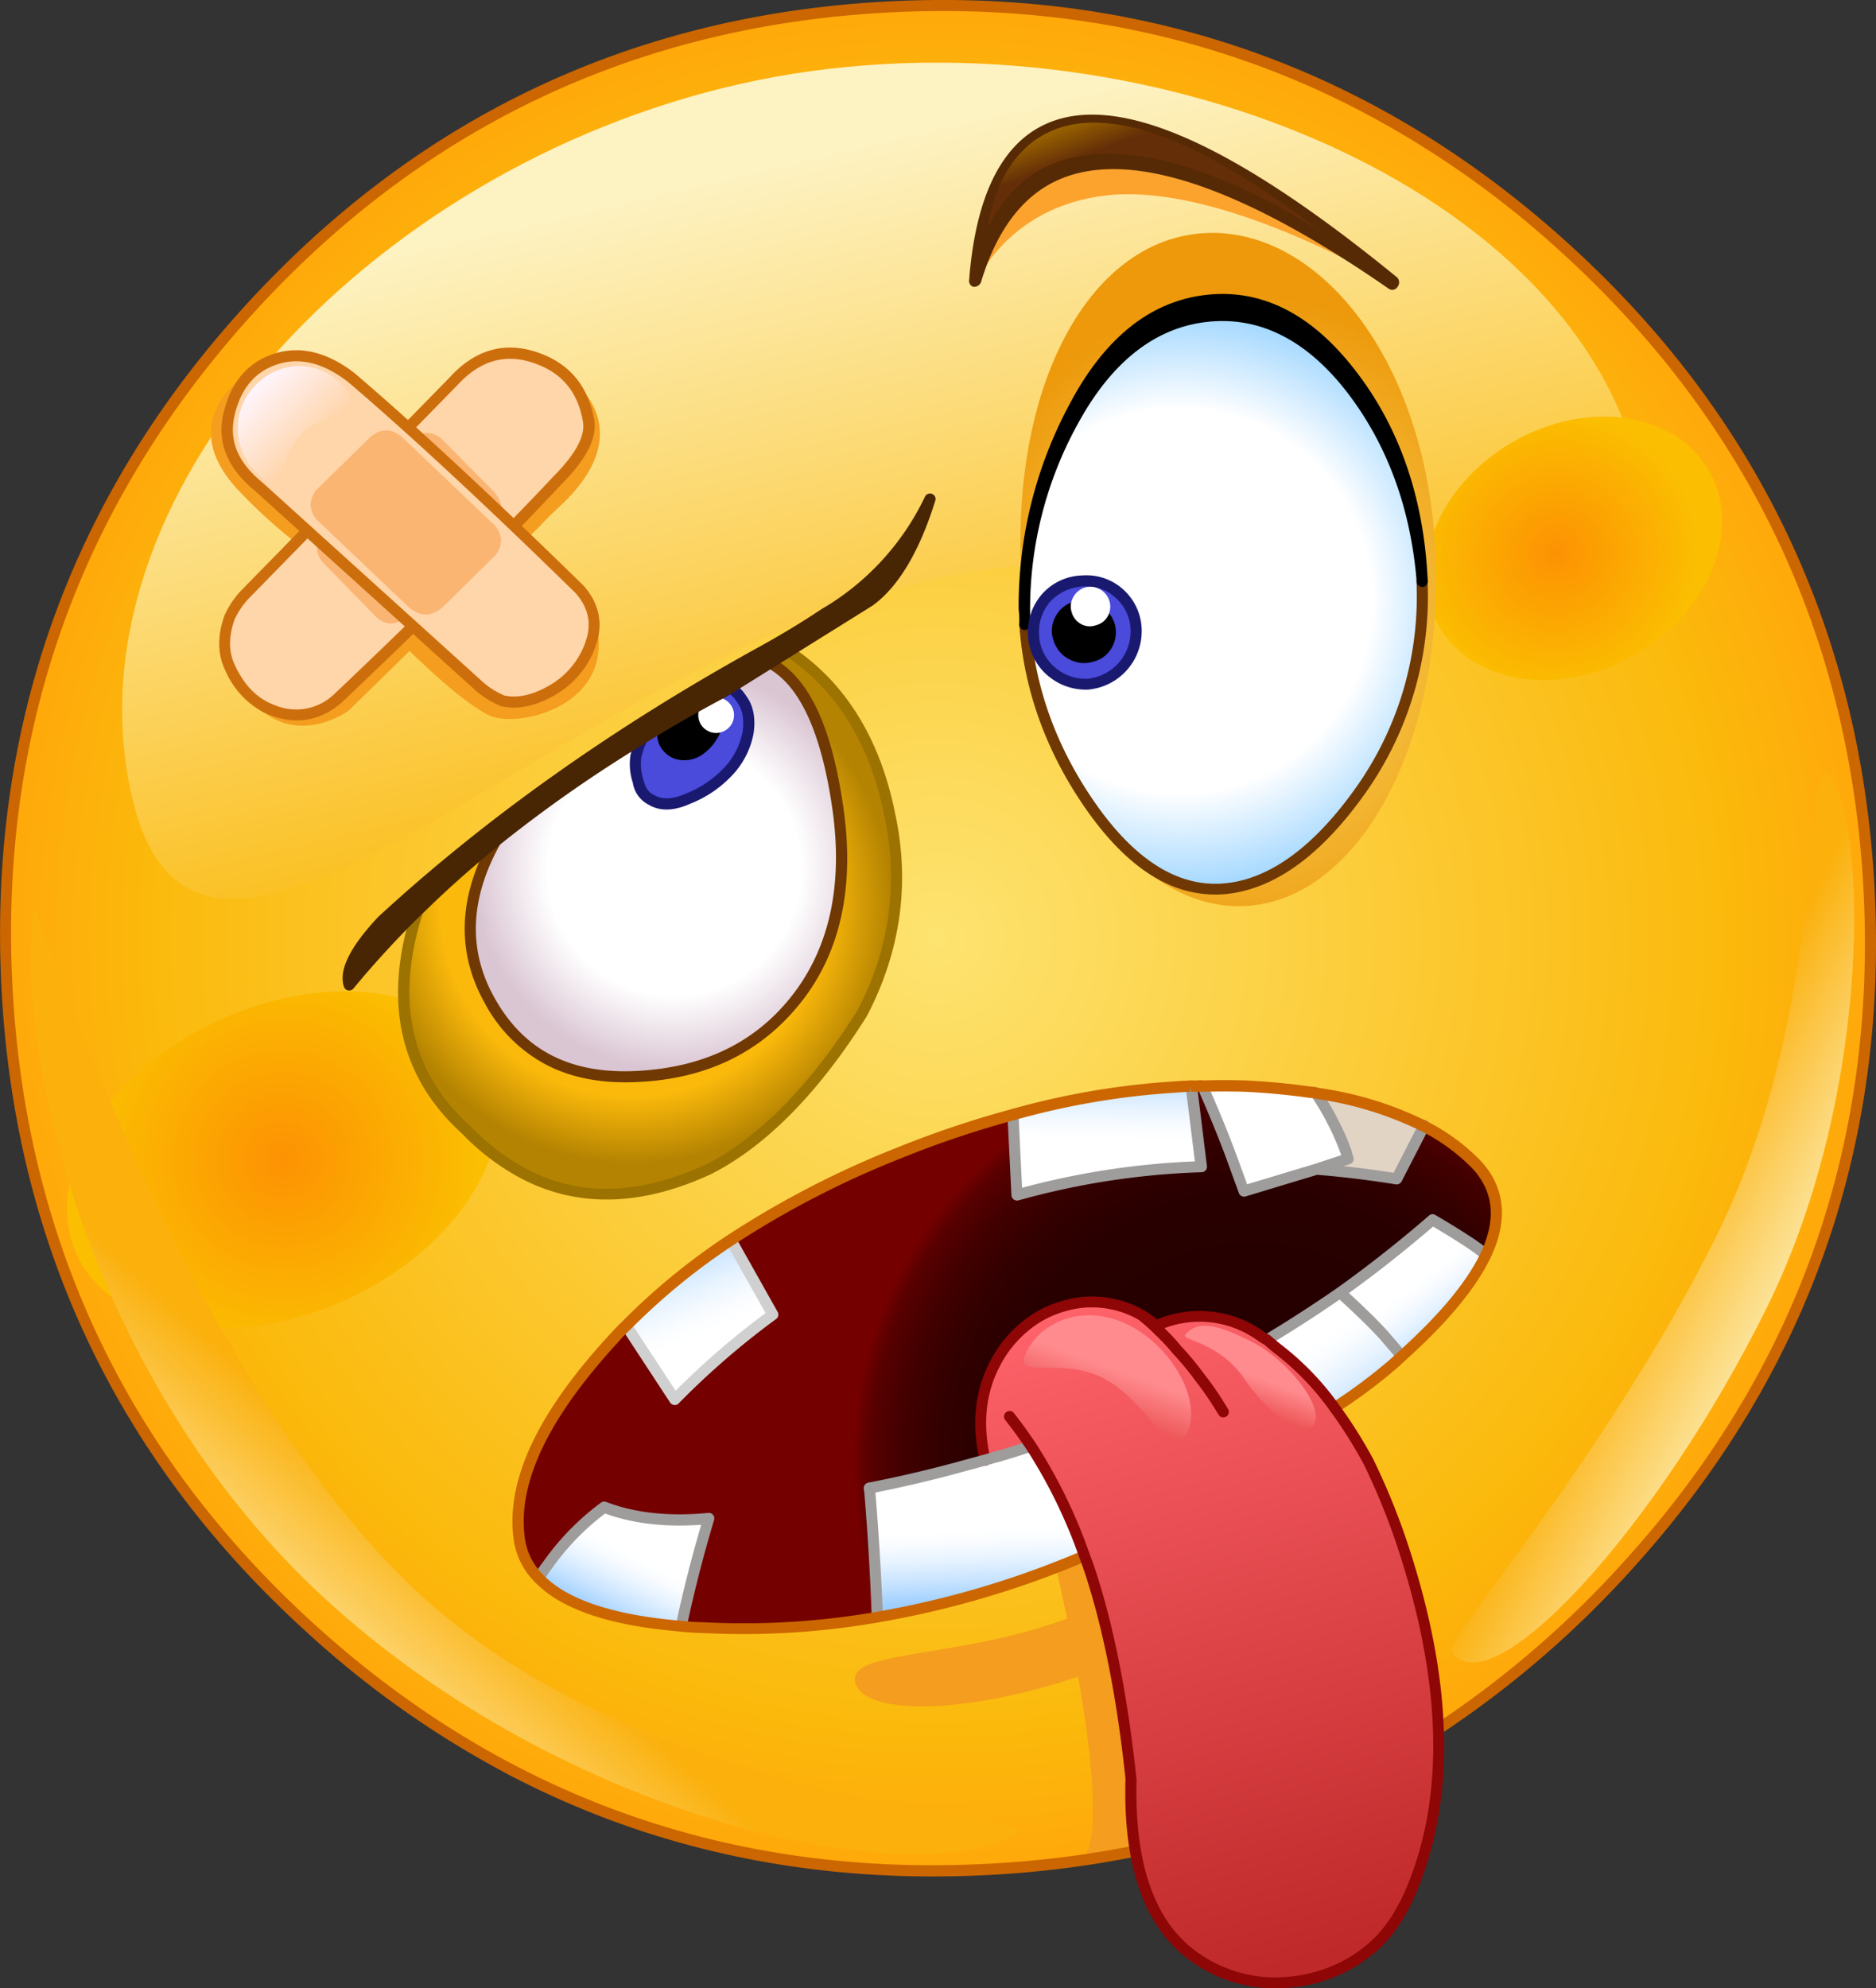 <svg xmlns="http://www.w3.org/2000/svg" xmlns:xlink="http://www.w3.org/1999/xlink" width="471.81" height="500" viewBox="0 0 471.81 500">
  <rect x="0" y="0" width="471.81" height="500" fill="#333333" stroke="none"/>
  <defs>
    <style>
      .cls-1 {
        fill: url(#radial-gradient);
      }

      .cls-2 {
        fill: url(#radial-gradient-2);
      }

      .cls-3 {
        fill: #f49d1e;
      }

      .cls-4 {
        fill: url(#linear-gradient);
      }

      .cls-5 {
        fill: url(#linear-gradient-2);
      }

      .cls-6 {
        fill: url(#radial-gradient-3);
      }

      .cls-7 {
        fill: url(#radial-gradient-4);
      }

      .cls-8 {
        fill: #fca32d;
      }

      .cls-9 {
        fill: url(#radial-gradient-5);
      }

      .cls-10 {
        fill: url(#radial-gradient-6);
      }

      .cls-11 {
        fill: #4a4adb;
      }

      .cls-12 {
        fill: url(#radial-gradient-7);
      }

      .cls-13 {
        fill: #c60;
      }

      .cls-14 {
        fill: #9c7201;
      }

      .cls-15 {
        fill: #191970;
      }

      .cls-16 {
        fill: #703802;
      }

      .cls-17 {
        fill: #482503;
      }

      .cls-18 {
        fill: #ffd5aa;
      }

      .cls-19 {
        fill: #fab572;
      }

      .cls-20 {
        fill: #cd6e0d;
      }

      .cls-21 {
        fill: url(#linear-gradient-3);
      }

      .cls-22 {
        fill: url(#linear-gradient-4);
      }

      .cls-23 {
        fill: url(#linear-gradient-5);
      }

      .cls-24 {
        fill: url(#radial-gradient-8);
      }

      .cls-25 {
        fill: #e2d4c5;
      }

      .cls-26 {
        fill: url(#linear-gradient-6);
      }

      .cls-27 {
        fill: url(#linear-gradient-7);
      }

      .cls-28 {
        fill: url(#linear-gradient-8);
      }

      .cls-29 {
        fill: #fff;
      }

      .cls-30 {
        fill: url(#linear-gradient-9);
      }

      .cls-31 {
        fill: #9f9c9c;
      }

      .cls-32 {
        fill: url(#linear-gradient-10);
      }

      .cls-33 {
        fill: #d0d0d0;
      }

      .cls-34 {
        fill: #562a05;
      }

      .cls-35 {
        fill: #8e0606;
      }

      .cls-36 {
        fill: url(#linear-gradient-11);
      }

      .cls-37 {
        fill: url(#linear-gradient-12);
      }

      .cls-38 {
        fill: url(#linear-gradient-13);
      }

      .cls-39 {
        fill: url(#linear-gradient-14);
      }

      .cls-40 {
        fill: url(#linear-gradient-15);
      }
    </style>
    <radialGradient id="radial-gradient" cx="-385.32" cy="377.47" r="235.1" gradientTransform="translate(751.18 76.58) rotate(27.23)" gradientUnits="userSpaceOnUse">
      <stop offset="0" stop-color="#fde370"/>
      <stop offset="0.85" stop-color="#fbb90b"/>
      <stop offset="1" stop-color="#ffa80b"/>
    </radialGradient>
    <radialGradient id="radial-gradient-2" cx="628.11" cy="401.08" r="48.67" gradientTransform="matrix(1, 0, 0, 1, -556.99, -109.37)" gradientUnits="userSpaceOnUse">
      <stop offset="0" stop-color="#fd9203"/>
      <stop offset="1" stop-color="#fbbe01"/>
    </radialGradient>
    <linearGradient id="linear-gradient" x1="796.84" y1="2879.36" x2="843.59" y2="2879.36" gradientTransform="translate(-102.07 3262.21) rotate(-153.74)" gradientUnits="userSpaceOnUse">
      <stop offset="0" stop-color="#fdf2c2"/>
      <stop offset="1" stop-color="#fbb00b"/>
    </linearGradient>
    <linearGradient id="linear-gradient-2" x1="-511.01" y1="222.87" x2="-397.64" y2="355.73" gradientTransform="translate(751.18 76.58) rotate(27.23)" gradientUnits="userSpaceOnUse">
      <stop offset="0" stop-color="#fdf2c2"/>
      <stop offset="1" stop-color="#fbb90b"/>
    </linearGradient>
    <radialGradient id="radial-gradient-3" cx="989.06" cy="480.85" r="31.43" gradientTransform="matrix(1.13, 0, 0, 1.1, -726.17, -392.15)" xlink:href="#radial-gradient-2"/>
    <radialGradient id="radial-gradient-4" cx="351.86" cy="148.97" r="104.69" gradientTransform="matrix(0.89, -0.04, 0.05, 1, -6.33, 24.12)" gradientUnits="userSpaceOnUse">
      <stop offset="0" stop-color="#fde370"/>
      <stop offset="0.81" stop-color="#ed990b"/>
    </radialGradient>
    <radialGradient id="radial-gradient-5" cx="-370.01" cy="274.23" r="76.6" gradientTransform="translate(751.18 76.58) rotate(27.23)" gradientUnits="userSpaceOnUse">
      <stop offset="0.63" stop-color="#fff"/>
      <stop offset="1" stop-color="#94d1ff"/>
    </radialGradient>
    <radialGradient id="radial-gradient-6" cx="-452.22" cy="392.33" r="50.65" gradientTransform="translate(751.18 76.58) rotate(27.23)" gradientUnits="userSpaceOnUse">
      <stop offset="0.63" stop-color="#fff"/>
      <stop offset="1" stop-color="#dac5d3"/>
    </radialGradient>
    <radialGradient id="radial-gradient-7" cx="-457.54" cy="405.06" r="65.24" gradientTransform="translate(751.18 76.58) rotate(27.23)" gradientUnits="userSpaceOnUse">
      <stop offset="0.74" stop-color="#fbb90b"/>
      <stop offset="1" stop-color="#b48301"/>
    </radialGradient>
    <linearGradient id="linear-gradient-3" x1="57.09" y1="132.99" x2="149.39" y2="132.99" gradientUnits="userSpaceOnUse">
      <stop offset="0" stop-color="#ffd5aa"/>
      <stop offset="1" stop-color="#ffd5aa"/>
    </linearGradient>
    <linearGradient id="linear-gradient-4" x1="-382.27" y1="567.54" x2="-382.27" y2="550.22" gradientTransform="translate(751.18 76.58) rotate(27.23)" gradientUnits="userSpaceOnUse">
      <stop offset="0" stop-color="#9dceff"/>
      <stop offset="0.02" stop-color="#a0d0ff"/>
      <stop offset="0.32" stop-color="#c9e4ff"/>
      <stop offset="0.6" stop-color="#e7f3ff"/>
      <stop offset="0.83" stop-color="#f9fcff"/>
      <stop offset="1" stop-color="#fff"/>
    </linearGradient>
    <linearGradient id="linear-gradient-5" x1="-302.12" y1="431.41" x2="-181.85" y2="562.95" gradientTransform="translate(751.18 76.58) rotate(27.23)" gradientUnits="userSpaceOnUse">
      <stop offset="0" stop-color="#ff636b"/>
      <stop offset="0.99" stop-color="#bf2929"/>
    </linearGradient>
    <radialGradient id="radial-gradient-8" cx="-254.52" cy="457.6" r="140.46" gradientTransform="translate(751.18 76.58) rotate(27.23)" gradientUnits="userSpaceOnUse">
      <stop offset="0.37" stop-color="#260000"/>
      <stop offset="0.48" stop-color="#290000"/>
      <stop offset="0.56" stop-color="#320000"/>
      <stop offset="0.63" stop-color="#420000"/>
      <stop offset="0.69" stop-color="#590000"/>
      <stop offset="0.72" stop-color="#750000"/>
    </radialGradient>
    <linearGradient id="linear-gradient-6" x1="-220.65" y1="406.83" x2="-238.66" y2="398.51" xlink:href="#linear-gradient-4"/>
    <linearGradient id="linear-gradient-7" x1="-300.43" y1="521.74" x2="-309.44" y2="505.81" xlink:href="#linear-gradient-4"/>
    <linearGradient id="linear-gradient-8" x1="-229.85" y1="434.14" x2="-252.71" y2="421.67" xlink:href="#linear-gradient-4"/>
    <linearGradient id="linear-gradient-9" x1="-333.21" y1="385.13" x2="-324.21" y2="403.13" xlink:href="#linear-gradient-4"/>
    <linearGradient id="linear-gradient-10" x1="-412.75" y1="475.22" x2="-391.97" y2="492.54" xlink:href="#linear-gradient-4"/>
    <linearGradient id="linear-gradient-11" x1="-296.09" y1="453.49" x2="-290.15" y2="499.8" gradientTransform="translate(751.18 76.58) rotate(27.23)" gradientUnits="userSpaceOnUse">
      <stop offset="0" stop-color="#ff8b8e"/>
      <stop offset="0.46" stop-color="#dd2929"/>
      <stop offset="0.51" stop-color="#dd2929"/>
    </linearGradient>
    <linearGradient id="linear-gradient-12" x1="-264.96" y1="439.05" x2="-260.72" y2="472.15" xlink:href="#linear-gradient-11"/>
    <linearGradient id="linear-gradient-13" x1="-753.66" y1="836.5" x2="-754.71" y2="748.1" gradientTransform="translate(1182.78 317.96) rotate(42.61)" gradientUnits="userSpaceOnUse">
      <stop offset="0" stop-color="#fdf2c2"/>
      <stop offset="0.67" stop-color="#fbb00b"/>
    </linearGradient>
    <linearGradient id="linear-gradient-14" x1="-630.43" y1="558.9" x2="-615.42" y2="558.9" gradientTransform="matrix(0.98, 0.94, -0.73, 0.76, 1087.66, 267.97)" gradientUnits="userSpaceOnUse">
      <stop offset="0" stop-color="#fff4fb"/>
      <stop offset="1" stop-color="#ffd5aa"/>
    </linearGradient>
    <linearGradient id="linear-gradient-15" x1="279.21" y1="27.84" x2="282.16" y2="35.72" gradientUnits="userSpaceOnUse">
      <stop offset="0" stop-color="#966000"/>
      <stop offset="1" stop-color="#642e08"/>
    </linearGradient>
  </defs>
  <title>YCUZD_221227_4867_hurtAsset 1</title>
  <g id="Layer_2" data-name="Layer 2">
    <g id="Layer_1-2" data-name="Layer 1">
      <g>
        <path class="cls-1" d="M470.11,224.69q-4.68-97-76.54-162.36t-169-60.64Q127.48,6.34,62.34,78.2-3,150.07,1.71,247.19q4.56,97.05,76.46,162.32t169,60.63a252.47,252.47,0,0,0,39-4.82,225.07,225.07,0,0,0,76.21-31,248.46,248.46,0,0,0,47-40.67Q474.76,321.78,470.11,224.69Z"/>
        <ellipse class="cls-2" cx="71.07" cy="291.7" rx="56.99" ry="38.6" transform="translate(-115.25 56.28) rotate(-24.67)"/>
        <path class="cls-3" d="M265.87,395.53s14.29,60.59,6.9,71.43c0,0,17.73,1,24.63-5.91l-16.26-73.4Z"/>
        <path class="cls-4" d="M432,310.15c27.29-55.32,22-120.65,27.59-115.58,9.68,8.76,12.18,78.65-15.11,134S374.93,430.08,365,415.24C363.15,412.4,404.74,365.47,432,310.15Z"/>
        <path class="cls-3" d="M307.81,395.42c2.33,7.74-16.53,20.25-42.12,27.94s-48.21,7.65-50.54-.1,20.74-6.23,46.33-13.92S305.49,387.67,307.81,395.42Z"/>
        <path class="cls-5" d="M33.1,200C50,274.66,139.8,167.2,234.45,145.79s194.79,47.77,177.92-26.85S280.76-.29,186.1,21.12,16.22,125.42,33.1,200Z"/>
        <ellipse class="cls-6" cx="395.83" cy="137.89" rx="39.18" ry="30.85" transform="translate(-15.91 216.39) rotate(-30)"/>
        <path class="cls-7" d="M361,138.68c2.31,47.85-19.13,87.78-47.9,89.17s-54-36.27-56.29-84.12S274.43,60,303.2,58.61,358.7,90.83,361,138.68Z"/>
        <path class="cls-8" d="M245,72.13s7.64-20.13,33.38-23c16.25-1.83,40.66,5,71.92,22.33C350.27,71.42,254.94-7.28,245,72.13Z"/>
        <path class="cls-3" d="M143.72,95.56s18.21,12.55-3.45,32.26c-4,3.6-5.67,6.25-10.35,9.61-9.09,6.52-10.29,9.41-12.8,12.06-7.4,7.81-29.56,29.31-29.56,29.31S72.05,190.13,61,173.14Z"/>
        <path class="cls-3" d="M62,94.08s-18.89,11.7-1.72,29.56A131,131,0,0,0,75,136.93c12.33,9.37,34.09,35.63,47.78,42.86,7.13,3.76,33.74-2.46,26.6-24.88L66.63,91.62Z"/>
        <path class="cls-9" d="M340.28,98.35q-15.87-20.91-36.46-18.87T270,105.59a97.2,97.2,0,0,0-12.31,49.7c0,.27,0,.52,0,.74a3.52,3.52,0,0,1-.05.49l0,.53.07.66q1.77,23.52,16.05,44.34,15.67,22.88,33.89,21.45t34.81-25.27a83.92,83.92,0,0,0,15.07-52.09q-2.25-27.78-17.35-47.79Z"/>
        <path class="cls-10" d="M183.5,172.83a9.06,9.06,0,0,1,3,3q2.38,3.18,1.62,8.44a19.45,19.45,0,0,1-5.26,10,27.15,27.15,0,0,1-9.73,6.51c-3.75,1.7-6.84,1.83-9.24.39a6.24,6.24,0,0,1-3.39-4.62,13.82,13.82,0,0,1-.58-6.47,21.85,21.85,0,0,1,1.49-4.27,333.75,333.75,0,0,0-36.82,25.78q-11.89,21.33-1.44,40Q134.51,272,160.29,270.7q25.77-1.14,40.14-19.65,14.52-18.44,10.24-47.89t-17-36.38c-.08-.11-.16-.16-.24-.13Z"/>
        <path class="cls-11" d="M186.49,175.81a9.06,9.06,0,0,0-3-3l-1.44,1c-.36.19-.73.38-1.11.56-.74.43-1.5.83-2.26,1.2a1.82,1.82,0,0,1,1.34.59c.32.36.53,1.42.62,3.19a10.13,10.13,0,0,1-1.29,5.3,10.89,10.89,0,0,1-3.73,4,6.63,6.63,0,0,1-5.53.75,5.2,5.2,0,0,1-2.31-1.7,4.73,4.73,0,0,1-1.11-2.63,5.69,5.69,0,0,1,.93-3.22c-2.1,1.31-4.18,2.6-6.21,3.9a21.85,21.85,0,0,0-1.49,4.27,13.82,13.82,0,0,0,.58,6.47,6.24,6.24,0,0,0,3.39,4.62c2.4,1.44,5.49,1.31,9.24-.39a27.15,27.15,0,0,0,9.73-6.51,19.45,19.45,0,0,0,5.26-10Q188.88,179,186.49,175.81Z"/>
        <path d="M180,176.19a1.82,1.82,0,0,0-1.34-.59q-5.62,3.14-10.95,6.29s-.06.06-.13,0a5.69,5.69,0,0,0-.93,3.22,4.73,4.73,0,0,0,1.11,2.63,5.2,5.2,0,0,0,2.31,1.7,6.63,6.63,0,0,0,5.53-.75,10.89,10.89,0,0,0,3.73-4,10.13,10.13,0,0,0,1.29-5.3C180.56,177.61,180.35,176.55,180,176.19Z"/>
        <path class="cls-12" d="M198.33,163.8l-4.86,2.85c.08,0,.16,0,.24.13q12.72,6.85,17,36.38t-10.24,47.89q-14.37,18.51-40.14,19.65-25.77,1.33-37.15-19.12-10.45-18.65,1.44-40A252.53,252.53,0,0,0,105,229q-11,34.14,12.16,55.09,25.74,26.31,61.14,9.87,20.4-10.47,38.4-39.05,12.58-24.07,7-50Q218.21,177.13,198.33,163.8Z"/>
        <path class="cls-13" d="M129.4,447.05a242,242,0,0,1-52.16-36.51C29.24,367,3.36,312,.31,247.26s17.38-122,61-170S159.71,3.4,224.51.3s122,17.43,170,61,73.88,98.57,77,163.32h0c3.1,64.81-17.45,122-61.07,170a251,251,0,0,1-47.31,40.9,227.45,227.45,0,0,1-76.69,31.21,255.17,255.17,0,0,1-39.2,4.85C204.48,473.61,165.05,465.39,129.4,447.05ZM341.13,27.35C305.87,9.2,266.9,1.06,224.64,3.08c-64,3.07-118.3,28.65-161.27,76.06S0,183.06,3.09,247.12s28.59,118.3,76,161.36,103.92,63.39,168,60.27A253.14,253.14,0,0,0,285.86,464a224.76,224.76,0,0,0,75.74-30.82,248,248,0,0,0,46.77-40.44c43.11-47.4,63.41-103.9,60.35-167.95h0c-3.09-64-28.69-118.29-76.09-161.4A239.51,239.51,0,0,0,341.13,27.35Z"/>
        <path class="cls-14" d="M131.34,296.5a59.16,59.16,0,0,1-15.13-11.42c-15.74-14.25-20-33.28-12.5-56.5a1.36,1.36,0,0,1,.35-.56,257.52,257.52,0,0,1,19.65-17.5,1.41,1.41,0,0,1,2,.22,1.39,1.39,0,0,1-.22,1.95c-6.85,5.52-13.3,11.26-19.19,17.06-7,21.94-3,39.88,11.88,53.32,16.91,17.28,36.39,20.42,59.61,9.64,13.26-6.81,26-19.79,37.81-38.54a71,71,0,0,0,6.82-48.93c-3.53-17.77-11.64-31.15-24.11-39.79l-4.1,2.4a1.39,1.39,0,0,1-1.41-2.4l4.86-2.85a1.39,1.39,0,0,1,1.48.05c13.51,9,22.26,23.19,26,42,3.77,17.49,1.38,34.62-7.13,50.88-12.13,19.27-25.23,32.58-39,39.65C161.43,303.36,145.47,303.77,131.34,296.5Z"/>
        <path class="cls-15" d="M163.63,202.64l-.47-.26a7.44,7.44,0,0,1-4-5.51,15.07,15.07,0,0,1-.6-6.94,23.31,23.31,0,0,1,1.6-4.69,1.4,1.4,0,0,1,1.85-.68,1.44,1.44,0,0,1,.68,1.85,20.7,20.7,0,0,0-1.39,4,12.23,12.23,0,0,0,.53,5.67c.45,2,1.3,3.24,2.67,3.84,2.08,1.24,4.78,1.1,8.08-.39a26.44,26.44,0,0,0,9.3-6.21,18.18,18.18,0,0,0,4.89-9.31c.44-3.08,0-5.58-1.36-7.38a8.1,8.1,0,0,0-2.61-2.63,1.39,1.39,0,1,1,1.47-2.36,10.64,10.64,0,0,1,3.44,3.43c1.73,2.31,2.37,5.5,1.81,9.37a20.84,20.84,0,0,1-5.63,10.79,28.78,28.78,0,0,1-10.23,6.86C169.74,203.86,166.37,204.05,163.63,202.64Z"/>
        <path d="M168.9,190.46a6.84,6.84,0,0,1-2.19-1.8,6.22,6.22,0,0,1-1.42-3.44,6.63,6.63,0,0,1,1.2-4h0a5.93,5.93,0,0,1,.4-.51,1.39,1.39,0,0,1,2.24,1.63,1.43,1.43,0,0,1-.39.52,3.83,3.83,0,0,0-.67,2.28,3.42,3.42,0,0,0,.83,1.81,3.8,3.8,0,0,0,1.67,1.24,5.19,5.19,0,0,0,4.28-.57,9.75,9.75,0,0,0,3.29-3.59,8.46,8.46,0,0,0,1.1-4.52,10.33,10.33,0,0,0-.28-2.43s-.12,0-.29,0a1.39,1.39,0,0,1,.07-2.78,3.06,3.06,0,0,1,2.4,1c.44.52.77,1.41.88,4.05a11.35,11.35,0,0,1-1.44,6,12.58,12.58,0,0,1-4.21,4.59,8,8,0,0,1-6.61.89A6,6,0,0,1,168.9,190.46Z"/>
        <path class="cls-16" d="M137.48,267.81a37.24,37.24,0,0,1-15.56-15.55c-7.19-12.82-6.7-26.72,1.45-41.33a1.42,1.42,0,0,1,1.89-.54,1.41,1.41,0,0,1,.54,1.9c-7.65,13.7-8.14,26.69-1.45,38.61,7.38,13.26,19.1,19.28,35.87,18.41s29.84-7.17,39.11-19.12,12.75-27.68,10-46.83-8.2-31-16.24-35.36l-.22-.11a1.4,1.4,0,0,1,.2-2.56,1.71,1.71,0,0,1,1.34.22h0c9,4.84,14.76,17.07,17.68,37.41,2.9,19.93-.65,36.4-10.53,48.95s-23.64,19.41-41.17,20.18C151.53,272.55,143.89,271.11,137.48,267.81Zm56.23-101h0Zm98.53,54.83q-10.26-5.28-19.53-18.77c-9.61-14-15.09-29.17-16.29-45l-.07-.6a1.39,1.39,0,0,1,2.77-.32l.07.65c1.17,15.43,6.49,30.12,15.82,43.72,10.1,14.75,21.08,21.76,32.64,20.85s23-9.29,33.77-24.68a83,83,0,0,0,14.82-51.23,1.4,1.4,0,1,1,2.79-.11A85.67,85.67,0,0,1,343.7,199c-11.29,16.11-23.34,24.81-35.83,25.87A28.72,28.72,0,0,1,292.24,221.61Z"/>
        <path class="cls-17" d="M252.69,370.09a1.45,1.45,0,0,1-.7-.83l-2.13-6.85a1.39,1.39,0,0,1,2.66-.83l2.13,6.86a1.39,1.39,0,0,1-2,1.65Z"/>
        <path class="cls-18" d="M148,105.73q-2.19-12.14-13.64-15.86T113.94,96L61.47,149.63a21.07,21.07,0,0,0-3.7,5.6q-2.58,7.2.18,12.84,3.82,8.13,11,10.72a15.25,15.25,0,0,0,15.82-3q35.36-33.52,55.51-55.13,8.77-8.85,7.7-15Zm-23.67,20.62q1.08,2.51-1.28,5.1l-21.4,22.2a5,5,0,0,1-3.58,1.76,5,5,0,0,1-3-1.76l-6.19-6.36-5.66-5.18a5.87,5.87,0,0,1-1.89-2.93q-1-2.46,1.45-5l21.32-22.24a4.32,4.32,0,0,1,3.45-1.72,4.86,4.86,0,0,1,3.13,1.71L123,124.41A7.47,7.47,0,0,1,124.34,126.35Z"/>
        <path class="cls-19" d="M123.06,131.45q2.35-2.59,1.28-5.1a7.47,7.47,0,0,0-1.37-1.94l-12.28-12.49a4.86,4.86,0,0,0-3.13-1.71,4.32,4.32,0,0,0-3.45,1.72L82.79,134.17q-2.45,2.55-1.45,5A7.62,7.62,0,0,0,82.75,141l6.14,6.25,6.19,6.36a5,5,0,0,0,3,1.76,5,5,0,0,0,3.58-1.76Z"/>
        <path class="cls-20" d="M66.21,179.1a21.56,21.56,0,0,1-9.52-10.44c-2-4.07-2.07-8.75-.23-13.9a22.59,22.59,0,0,1,4-6.06L113,95c6.33-7,13.69-9.15,21.85-6.49s13,8.34,14.58,16.94h0c.81,4.59-1.83,9.88-8.08,16.18-13.36,14.32-32.06,32.88-55.54,55.16-5.17,4.38-11,5.47-17.24,3.27A21.46,21.46,0,0,1,66.21,179.1Zm71.06-86.53a22.94,22.94,0,0,0-3.33-1.38c-7.12-2.32-13.33-.44-19,5.76L62.47,150.6A19.79,19.79,0,0,0,59,155.79c-1.56,4.38-1.53,8.23.16,11.66,2.42,5.15,5.77,8.42,10.25,10a13.8,13.8,0,0,0,14.45-2.71c23.39-22.18,42-40.71,55.4-55,5.51-5.56,8-10.18,7.34-13.76C145.5,99.64,142.42,95.22,137.27,92.57Z"/>
        <path class="cls-19" d="M96.15,156.23a7.79,7.79,0,0,1-2.08-1.62L81.76,142a8.82,8.82,0,0,1-1.64-2.16l0-.07a.3.3,0,0,0,0-.1c-.6-1.5-.77-3.84,1.75-6.47L103.1,111a5.68,5.68,0,0,1,4.54-2.14A6.18,6.18,0,0,1,111.7,111L124,123.44a8.82,8.82,0,0,1,1.63,2.32c.67,1.56.94,3.94-1.51,6.62l-21.43,22.23a6.3,6.3,0,0,1-4.59,2.19A5.26,5.26,0,0,1,96.15,156.23Zm-6.26-9.91,6.18,6.36A3.76,3.76,0,0,0,98.21,154a3.72,3.72,0,0,0,2.45-1.34l21.39-22.2c1.55-1.7,1.32-2.86,1-3.58a6.3,6.3,0,0,0-1.1-1.54L109.7,112.9a3.54,3.54,0,0,0-2.23-1.3,3.06,3.06,0,0,0-2.33,1.26L83.8,135.13c-1.59,1.66-1.46,2.76-1.19,3.47a6.37,6.37,0,0,0,1.11,1.45l6.17,6.26h0Z"/>
        <path class="cls-21" d="M120.58,172.64a21.26,21.26,0,0,0,5.68,3.54q5.86,1.37,12.83-2.76a21.48,21.48,0,0,0,9.46-11.58,12.93,12.93,0,0,0-2.71-13.53Q111,114.22,88.44,95q-9.69-7.55-18.8-4.84T57.75,103.5Q54.81,114,65,122.35l55.56,50.29ZM123,139.13,110.48,151.5q-3.44,3.27-7-.08L81.28,130.31q-3.51-3.36-.13-6.75l12.5-12.28q3.46-3.36,6.91,0l22.28,21.24Q126.37,135.82,123,139.13Z"/>
        <path class="cls-19" d="M110.48,151.5,123,139.13q3.34-3.31-.17-6.66l-22.28-21.24q-3.45-3.3-6.91,0l-12.5,12.28q-3.39,3.39.13,6.75l22.25,21.11Q107,154.78,110.48,151.5Z"/>
        <path class="cls-19" d="M104.54,153.87a8.75,8.75,0,0,1-2-1.44L80.32,131.32A6.2,6.2,0,0,1,78.1,127a6.1,6.1,0,0,1,2.07-4.37h0l12.49-12.28c2.87-2.78,6-2.8,8.85-.06l22.28,21.23a6.19,6.19,0,0,1,2.23,4.39,5.91,5.91,0,0,1-2,4.27l-12.53,12.37C109.24,154.6,106.85,155.06,104.54,153.87Zm-22.4-29.32a3.47,3.47,0,0,0-1.26,2.36,3.61,3.61,0,0,0,1.36,2.39l22.24,21.11c1.82,1.73,3.28,1.76,5,.08L122,138.14a3.31,3.31,0,0,0,1.22-2.26,3.67,3.67,0,0,0-1.37-2.41L99.6,112.24c-1.77-1.69-3.21-1.68-5,0Z"/>
        <path class="cls-20" d="M124.09,176.69a23.12,23.12,0,0,1-4.42-3l-55.59-50.3c-7.18-5.87-9.78-12.71-7.67-20.27,1.94-7.45,6.26-12.26,12.83-14.27h0c6.5-1.94,13.25-.24,20.05,5.08,15,12.8,34.35,30.75,57.52,53.39,3.94,4.54,4.94,9.55,3.05,15a22.88,22.88,0,0,1-10.05,12.32c-4.95,2.94-9.61,3.92-13.87,2.92C125.31,177.28,124.69,177,124.09,176.69Zm-54-85.17c-5.66,1.73-9.24,5.76-10.95,12.33s.4,12.2,6.8,17.43l55.61,50.32a19.8,19.8,0,0,0,5.28,3.29c3.32.76,7.29-.11,11.59-2.67a20.17,20.17,0,0,0,8.85-10.84c1.56-4.48.76-8.45-2.44-12.16-23-22.51-42.34-40.42-57.26-53.14C81.44,91.34,75.71,89.83,70.05,91.52Z"/>
        <path class="cls-22" d="M135.48,396.84q9.42,9.89,35.84,12.07,2.91-13.62,6.94-27.07Q163.11,383.3,152,379a63.47,63.47,0,0,0-14.07,14.35c-.86,1.14-1.66,2.3-2.41,3.49Z"/>
        <path class="cls-23" d="M335.6,354a69.47,69.47,0,0,0-14.42-14.93c-.92-.75-1.76-1.45-2.52-2.11a15.3,15.3,0,0,1-1.34-.8c-1-.69-1.94-1.33-2.92-1.91a26.89,26.89,0,0,0-23.78-.93,1,1,0,0,1-.29.16c.54.55,1.06,1.06,1.57,1.53a53,53,0,0,1,4.16,4.51,70.88,70.88,0,0,1,5.65,6.81,77.49,77.49,0,0,1,5.47,7.95c.16.26.31.51.44.74-.13-.23-.28-.48-.44-.74a77.49,77.49,0,0,0-5.47-7.95,70.88,70.88,0,0,0-5.65-6.81A53,53,0,0,0,291.9,335c-.51-.47-1-1-1.57-1.53-1.05-1-2.09-1.88-3.12-2.74A25.18,25.18,0,0,0,268,328.29a26.27,26.27,0,0,0-10.53,5.48,29.51,29.51,0,0,0-7.43,9.44q-5.43,10.57-2.36,24c1.18-.31,2.34-.64,3.49-1,2.71-.81,5.41-1.65,8.08-2.53q-2.61-3.92-5.47-7.54,2.85,3.63,5.47,7.54a129.65,129.65,0,0,1,13.42,27.47c.85,2.22,1.62,4.51,2.33,6.86q6.28,20.36,9.37,49.13a3.4,3.4,0,0,0,.08.45q-.9,32.27,15.51,44.18a33.09,33.09,0,0,0,6.38,3.8,36.08,36.08,0,0,0,17.84,2.9,37,37,0,0,0,17.07-5.81c.85-.57,1.68-1.18,2.48-1.81q7.83-5.87,12.36-18.63,12.75-33.83-3-82.34a170.85,170.85,0,0,0-9-22.31A115.59,115.59,0,0,0,335.6,354Z"/>
        <path class="cls-24" d="M370.91,292.4a49.92,49.92,0,0,0-12.82-9.27l-6.86,13.33q-10.16-1.62-20.13-2.44l-18.26,5.51L310,291.81q-2.94-8.08-7.64-18.73a4.51,4.51,0,0,0-1.22,0c-.49,0-1,0-1.56,0l2.51,20.31a193.27,193.27,0,0,0-46.33,7.11l-1-20.25a245,245,0,0,0-28.2,9.44,233.35,233.35,0,0,0-42.82,22.08l10.57,18.81a199.68,199.68,0,0,0-24.66,21.34l-12.21-18.62q-1.62,1.53-3.06,3.15-14.86,16.11-20.55,29.74-4.41,10.57-3.42,19.83a17.36,17.36,0,0,0,5,10.81c.75-1.19,1.55-2.35,2.41-3.49A63.47,63.47,0,0,1,152,379q11.16,4.31,26.3,2.84-4,13.46-6.94,27.07a50.32,50.32,0,0,0,5.48.35,195.2,195.2,0,0,0,43.82-2.64q-.62-16.77-2-32.37,12.45-2.43,24.23-5.73,2.44-.64,4.8-1.33-3.07-13.41,2.36-24a29.51,29.51,0,0,1,7.43-9.44A26.27,26.27,0,0,1,268,328.29a25.18,25.18,0,0,1,19.19,2.47,27.71,27.71,0,0,1,3.41,2.58,26.89,26.89,0,0,1,23.78.93c1,.58,2,1.22,2.92,1.91a15.3,15.3,0,0,0,1.34.8q9.39-5.67,18.5-12,12-8.61,23.19-18.29,5.44,3.21,8.21,5a54.74,54.74,0,0,1,5.19,3.7q5.58-12-.91-20.82a18.12,18.12,0,0,0-1.93-2.23Zm-80.58,41.1a1,1,0,0,0,.29-.16,27.71,27.71,0,0,0-3.41-2.58C288.24,331.62,289.28,332.53,290.33,333.5Z"/>
        <path class="cls-25" d="M351.23,296.46l6.86-13.33q-11.08-5.81-26.81-8.24a1.26,1.26,0,0,1-.36-.09,69.34,69.34,0,0,1,6.76,12.63l.87,2.3c.13.55.29,1.11.47,1.68L331.1,294Q341.08,294.83,351.23,296.46Z"/>
        <path class="cls-26" d="M368.56,311.75q-2.76-1.83-8.21-5Q349.21,316.4,337.16,325q7.2,6.58,10.88,10.64,2,2.26,4.56,5.33,15.82-14.18,21.15-25.52A54.74,54.74,0,0,0,368.56,311.75Z"/>
        <path class="cls-27" d="M265.78,392.94q2.82-1.11,5.75-2.39a129.33,129.33,0,0,0-13.42-27.46q-4,1.31-8.09,2.52c-1.14.34-2.31.67-3.49,1-1.57.46-3.17.91-4.79,1.33q-11.78,3.3-24.24,5.74,1.33,15.58,2,32.36a233.3,233.3,0,0,0,46.32-13.08Z"/>
        <path class="cls-28" d="M350.61,342.82c.67-.61,1.33-1.23,2-1.85q-2.55-3.06-4.56-5.33-3.68-4-10.88-10.64-9.11,6.31-18.5,12c.76.66,1.6,1.36,2.52,2.11A69.47,69.47,0,0,1,335.6,354a130.42,130.42,0,0,0,15-11.2Z"/>
        <path class="cls-29" d="M330.92,274.8a7.75,7.75,0,0,0-1.56-.18q-7.55-1.11-16.17-1.54-5.47-.13-10.8,0,4.71,10.65,7.64,18.73l2.81,7.72L331.1,294l7.92-2.61c-.18-.57-.34-1.13-.47-1.68l-.87-2.3a69.34,69.34,0,0,0-6.76-12.63Z"/>
        <path class="cls-30" d="M297.4,273.19l-3,.21a193.23,193.23,0,0,0-39.62,6.86l1,20.25a193.27,193.27,0,0,1,46.33-7.11l-2.51-20.31h-.4c-.58.05-1.18.09-1.81.11Z"/>
        <path class="cls-31" d="M134.84,398.08l-.1-.06a1.39,1.39,0,0,1-.44-1.92q1.15-1.83,2.48-3.59a65.33,65.33,0,0,1,14.35-14.63,1.41,1.41,0,0,1,1.33-.18c7.2,2.78,15.83,3.7,25.67,2.76a1.38,1.38,0,0,1,1.46,1.78c-2.67,8.89-5,18-6.91,27a1.38,1.38,0,0,1-1.64,1.07,1.4,1.4,0,0,1-1.08-1.65c1.79-8.41,3.94-16.88,6.39-25.22-9.11.65-17.23-.3-24.17-2.83A62.16,62.16,0,0,0,139,394.16c-.86,1.14-1.64,2.27-2.37,3.42A1.39,1.39,0,0,1,134.84,398.08ZM220,407.86a1.42,1.42,0,0,1-.76-1.19c-.41-11.09-1.07-22-1.95-32.3a1.39,1.39,0,1,1,2.77-.23c.89,10.38,1.55,21.29,2,32.43a1.39,1.39,0,0,1-1.33,1.44A1.43,1.43,0,0,1,220,407.86Zm30.56-40.42a1.34,1.34,0,0,1-.7-.84,1.39,1.39,0,0,1,.94-1.73c2.71-.8,5.39-1.63,8-2.51a1.39,1.39,0,1,1,.87,2.64q-4,1.33-8.12,2.54A1.36,1.36,0,0,1,250.55,367.44ZM318,338.21a1.33,1.33,0,0,1-.56-.52,1.4,1.4,0,0,1,.48-1.91c6.2-3.74,12.39-7.74,18.4-11.9l0,0c7.93-5.67,15.7-11.8,23.06-18.19a1.34,1.34,0,0,1,1.62-.15c3.64,2.15,6.42,3.86,8.26,5.08a54.79,54.79,0,0,1,5.3,3.78,1.38,1.38,0,0,1,.21,1.95,1.37,1.37,0,0,1-2,.21,54.11,54.11,0,0,0-5.05-3.6c-1.69-1.12-4.14-2.63-7.31-4.51-6.78,5.84-13.88,11.46-21.15,16.72,4.21,3.88,7.47,7.09,9.71,9.56q2,2.31,4.6,5.38a1.39,1.39,0,0,1-2.14,1.78c-1.69-2-3.2-3.79-4.53-5.3-2.25-2.48-5.61-5.77-10-9.78-5.78,4-11.72,7.81-17.66,11.39A1.36,1.36,0,0,1,318,338.21Zm-62.88-36.46-.17-.11a1.38,1.38,0,0,1-.58-1.06l-1-20.26a1.39,1.39,0,0,1,2.78-.13l.9,18.51a196.66,196.66,0,0,1,43.46-6.64l-2.32-18.8a1.39,1.39,0,1,1,2.76-.34V273a1.4,1.4,0,0,1,2.67-.48c3.13,7.08,5.71,13.42,7.67,18.82l2.36,6.48,17-5.13,6.63-2.18c0-.15-.08-.3-.11-.46l-.82-2.12a68,68,0,0,0-6.62-12.35,1.39,1.39,0,0,1,2.31-1.56A71.5,71.5,0,0,1,339,286.9l.88,2.34c.18.68.32,1.21.5,1.75a1.39,1.39,0,0,1-.89,1.75l-1.6.52c4.17.45,8.38,1,12.59,1.67l6.4-12.44a1.4,1.4,0,1,1,2.48,1.28l-6.86,13.33a1.42,1.42,0,0,1-1.46.74c-6.63-1.07-13.28-1.88-19.76-2.41l-18,5.44a1.39,1.39,0,0,1-1.71-.86l-2.81-7.72c-1.94-5.35-4.49-11.62-7.6-18.65a.58.58,0,0,1-.05-.14l2.43,19.73a1.39,1.39,0,0,1-1.33,1.56,192.68,192.68,0,0,0-46,7.06A1.44,1.44,0,0,1,255.15,301.75Z"/>
        <path class="cls-32" d="M194.35,330.59l-10.57-18.81a162.37,162.37,0,0,0-26.3,21.53l12.21,18.62a199.68,199.68,0,0,1,24.66-21.34Z"/>
        <path class="cls-33" d="M169.06,353.17a1.41,1.41,0,0,1-.53-.47l-12.21-18.63a1.39,1.39,0,1,1,2.32-1.52l11.28,17.18a201.57,201.57,0,0,1,22.62-19.53l-10-17.74A1.39,1.39,0,0,1,185,311.1l10.57,18.81a1.38,1.38,0,0,1-.39,1.8,199.44,199.44,0,0,0-24.49,21.2,1.37,1.37,0,0,1-1.12.41A1.39,1.39,0,0,1,169.06,353.17Z"/>
        <path class="cls-34" d="M244.49,72a1.51,1.51,0,0,1-.76-1.5C245.24,50.85,251,38,260.89,32.28c17.59-10.17,47.17,2.09,90.45,37.46a1.75,1.75,0,0,1,.17,2.34,1.56,1.56,0,0,1-2.17.58c-37.89-26.3-66.06-35.45-83.7-27.18-8.66,4.06-15,12.57-18.86,25.28A1.83,1.83,0,0,1,245,72.13,1.12,1.12,0,0,1,244.49,72Z"/>
        <path class="cls-29" d="M182.87,181.25a3.11,3.11,0,0,0-5.52-2.85,3.13,3.13,0,0,0,1.34,4.19,3,3,0,0,0,2.37.19A3,3,0,0,0,182.87,181.25Z"/>
        <path class="cls-29" d="M178.05,183.83a4.51,4.51,0,0,1-1.94-6.06,4.37,4.37,0,0,1,2.63-2.22,4.54,4.54,0,0,1,5.65,2.9,4.5,4.5,0,0,1-6.34,5.38Zm2.85-5.53a1.58,1.58,0,0,0-1.31-.1,1.69,1.69,0,0,0-1.11,2.15,1.66,1.66,0,0,0,2.15,1.11,1.7,1.7,0,0,0,1.11-2.16A1.59,1.59,0,0,0,180.9,178.3Z"/>
        <path d="M303.82,79.48q20.6-2,36.46,18.87,15.11,20,17.35,47.79a9.07,9.07,0,0,0-.06-1.26Q356,115.26,340,94.42T303.7,75.52q-20.55,2.17-33.51,26.76A105.18,105.18,0,0,0,257.54,153q.1,1.16.18,2.25A97.2,97.2,0,0,1,270,105.59Q283.19,81.59,303.82,79.48Z"/>
        <path d="M257.1,158.29a1.4,1.4,0,0,1-.75-1.26v-.92l0-.7h0c0-.74-.09-1.48-.16-2.24A107.14,107.14,0,0,1,269,101.63c8.83-16.75,20.47-26,34.59-27.5s26.7,5.13,37.59,19.45c10.73,14,16.73,31.28,17.82,51.22a11.89,11.89,0,0,1,.07,1.36,1.39,1.39,0,0,1-2.78.1c-1.48-18.18-7.22-34-17.08-47.07C329,85.73,317.1,79.58,303.94,80.91s-24.2,9.86-32.71,25.39a96.46,96.46,0,0,0-12.14,49l0,.72s0,.52,0,.54v.51a1.39,1.39,0,0,1-1.41,1.37A1.42,1.42,0,0,1,257.1,158.29Zm65.09-77.87a32.18,32.18,0,0,0-18.35-3.52,34.84,34.84,0,0,0-20.69,9.94,37.65,37.65,0,0,1,20.51-8.7c10.2-1,19.62,2,28.14,9.16A42.44,42.44,0,0,0,322.19,80.42Z"/>
        <path class="cls-11" d="M282.31,167.64a12.16,12.16,0,0,0,3.42-9.24,12.57,12.57,0,0,0-4.23-9.17,12.38,12.38,0,0,0-9.28-3.13,12.62,12.62,0,0,0-9,4.1,13.06,13.06,0,0,0-3.29,9.41,12.65,12.65,0,0,0,4.15,8.92,13.2,13.2,0,0,0,9.4,3.5A12.34,12.34,0,0,0,282.31,167.64Z"/>
        <path class="cls-15" d="M266.38,171.82a15.2,15.2,0,0,1-3.24-2.25,14.11,14.11,0,0,1-4.61-9.89,14.46,14.46,0,0,1,3.64-10.39,14,14,0,0,1,10-4.58,13.77,13.77,0,0,1,10.27,3.48,14,14,0,0,1,4.69,10.15,14.76,14.76,0,0,1-13.56,15.08A14.75,14.75,0,0,1,266.38,171.82Zm11.86-23.17a12.25,12.25,0,0,0-14,2.51,11.58,11.58,0,0,0-2.92,8.41,11.24,11.24,0,0,0,3.71,8,11.74,11.74,0,0,0,8.42,3.12,12,12,0,0,0,10.9-12.17v0a11.18,11.18,0,0,0-3.78-8.19A11.32,11.32,0,0,0,278.24,148.65Z"/>
        <path d="M278.47,162a6.22,6.22,0,0,0,.37-5,6.72,6.72,0,0,0-3.39-3.8,6.64,6.64,0,0,0-5.05-.54,6.18,6.18,0,0,0-3.82,3.17,5.88,5.88,0,0,0-.32,4.87,6.83,6.83,0,0,0,8.43,4.35A6,6,0,0,0,278.47,162Z"/>
        <path d="M269,165.83a7.86,7.86,0,0,1-4-4.68,7.28,7.28,0,0,1,.41-6,7.59,7.59,0,0,1,4.64-3.86,8.45,8.45,0,0,1,10.17,5.2,7.64,7.64,0,0,1-.44,6.06,7.32,7.32,0,0,1-4.63,3.79A7.85,7.85,0,0,1,269,165.83Zm5.85-11.38a5.25,5.25,0,0,0-4-.45,4.84,4.84,0,0,0-3,2.48,4.52,4.52,0,0,0-.24,3.77,5.43,5.43,0,0,0,6.7,3.48,4.58,4.58,0,0,0,3-2.41,4.81,4.81,0,0,0,.28-3.88A5.23,5.23,0,0,0,274.82,154.45Z"/>
        <path class="cls-29" d="M277.48,154.25a3.52,3.52,0,0,0,.19-2.78,3.35,3.35,0,0,0-1.73-2,3.43,3.43,0,0,0-4.8,1.54,3.35,3.35,0,0,0-.24,2.66,3.51,3.51,0,0,0,1.78,2.14,3.2,3.2,0,0,0,2.69.16A3.26,3.26,0,0,0,277.48,154.25Z"/>
        <path class="cls-29" d="M272,157a4.86,4.86,0,0,1-2.46-3,4.7,4.7,0,0,1,.32-3.72,5.06,5.06,0,0,1,2.82-2.48,5,5,0,0,1,6.28,3.18,4.91,4.91,0,0,1-.28,3.84,4.67,4.67,0,0,1-3,2.4A4.54,4.54,0,0,1,272,157Zm3.26-6.34a2.26,2.26,0,0,0-1.73-.17,2.22,2.22,0,0,0-1.2,1.11,2,2,0,0,0-.14,1.59,2,2,0,0,0,2.66,1.42,1.94,1.94,0,0,0,1.35-1,2.13,2.13,0,0,0,.11-1.72A2,2,0,0,0,275.3,150.69Z"/>
        <path class="cls-13" d="M142.16,403.37a28.59,28.59,0,0,1-7.69-5.57,18.81,18.81,0,0,1-5.4-11.64c-.69-6.36.5-13.26,3.52-20.5,3.83-9.2,10.83-19.34,20.81-30.14,1-1.09,2-2.17,3.12-3.22A164.54,164.54,0,0,1,183,310.62a236.73,236.73,0,0,1,43.07-22.21,251.15,251.15,0,0,1,28.36-9.5,196.3,196.3,0,0,1,39.89-6.9l3-.21c.65,0,1.23-.06,1.78-.1h.3c.76,0,1.25,0,1.72,0a5.83,5.83,0,0,1,1.5,0c3.31-.11,7-.1,10.62,0,5.79.29,11.28.81,16.34,1.55a7.68,7.68,0,0,1,1.66.21,1.21,1.21,0,0,1,.32.11,88.8,88.8,0,0,1,27.18,8.34,51.16,51.16,0,0,1,13.17,9.52,20.13,20.13,0,0,1,2.07,2.39c4.62,6.26,5,13.74,1,22.23-3.62,7.7-10.84,16.44-21.48,26l-2,1.84a133.17,133.17,0,0,1-15.2,11.34,1.39,1.39,0,1,1-1.52-2.33,130,130,0,0,0,14.85-11.07l2-1.83c10.38-9.3,17.38-17.73,20.84-25.09,3.51-7.59,3.27-13.94-.77-19.41a17,17,0,0,0-1.79-2.06,48.8,48.8,0,0,0-12.47-9h0a88.32,88.32,0,0,0-26.38-8.1,3,3,0,0,1-.56-.12,6.24,6.24,0,0,0-1.16-.13c-5.16-.74-10.56-1.26-16.23-1.54-3.56-.09-7.17-.09-10.69,0a4.6,4.6,0,0,0-1.1,0c-.62,0-1.16,0-1.73,0l-.39-1.39.11,1.38c-.6,0-1.22.09-1.87.11l-2.93.2a193.23,193.23,0,0,0-39.35,6.82,246.28,246.28,0,0,0-28,9.39,233.46,233.46,0,0,0-42.57,21.95,161.58,161.58,0,0,0-26.08,21.35c-1.08,1-2.07,2-3,3.1-9.76,10.58-16.59,20.45-20.29,29.34-2.84,6.8-4,13.25-3.32,19.15a15.89,15.89,0,0,0,4.64,10c6,6.32,17.77,10.23,35,11.66a50.9,50.9,0,0,0,5.38.34,194.52,194.52,0,0,0,43.57-2.62,231.87,231.87,0,0,0,46-13q2.81-1.1,5.7-2.36a1.39,1.39,0,0,1,1.12,2.55c-2,.86-3.9,1.66-5.8,2.41A235.31,235.31,0,0,1,220.86,408a197.46,197.46,0,0,1-44.14,2.66,49.47,49.47,0,0,1-5.56-.36C158.83,409.27,149.12,407,142.16,403.37Z"/>
        <path class="cls-35" d="M304.13,496a36,36,0,0,1-5-3.1c-11.25-8.22-16.67-23.47-16.08-45.33l0-.28c-2-19-5.17-35.48-9.31-48.9-.7-2.32-1.48-4.6-2.31-6.76v0h0a128.73,128.73,0,0,0-13.27-27.17c-1.72-2.57-3.54-5.08-5.41-7.45a1.4,1.4,0,0,1,2.19-1.73c1.92,2.44,3.78,5,5.54,7.64v0A131.23,131.23,0,0,1,274,390.67c.86,2.23,1.65,4.57,2.37,6.94,4.19,13.58,7.36,30.2,9.41,49.39l.06.49c-.56,21.08,4.47,35.55,14.95,43.2a33.45,33.45,0,0,0,23.3,6.4,35.71,35.71,0,0,0,16.43-5.6c.8-.53,1.6-1.12,2.37-1.73,5-3.75,9-9.79,12-18,8.32-22.17,7.31-49.55-3-81.4a169.78,169.78,0,0,0-8.93-22.19,117.31,117.31,0,0,0-8.41-13.33h0a68.15,68.15,0,0,0-14.13-14.64c-.93-.76-1.74-1.44-2.48-2.08a12,12,0,0,1-1.33-.8,29.9,29.9,0,0,0-2.84-1.81l0,0A24.87,24.87,0,0,0,292.86,334a54.17,54.17,0,0,1,4.27,4.63,70.83,70.83,0,0,1,5.7,6.88,77.27,77.27,0,0,1,5.54,8.05l.47.75a1.39,1.39,0,0,1-2.36,1.47l-.47-.75a78.56,78.56,0,0,0-5.39-7.84,71.22,71.22,0,0,0-5.57-6.72,54.13,54.13,0,0,0-4.11-4.45c-.5-.47-1-1-1.58-1.54-1-.94-2-1.79-3-2.58h0a22.48,22.48,0,0,0-6.65-2.57,23.21,23.21,0,0,0-11.32.29,24.91,24.91,0,0,0-10,5.21,28.11,28.11,0,0,0-7.07,9c-3.47,6.73-4.21,14.49-2.22,23.07a1.37,1.37,0,0,1-1,1.66,1.39,1.39,0,0,1-1.67-1c-2.14-9.23-1.32-17.63,2.44-24.94a31,31,0,0,1,7.77-9.87,27.74,27.74,0,0,1,11.1-5.77,26,26,0,0,1,12.62-.32,25.55,25.55,0,0,1,7.63,3h0a23.56,23.56,0,0,1,3,2.14A28,28,0,0,1,315,333.05l0,0a35.61,35.61,0,0,1,3.11,2c.34.23.73.45,1.17.69a.6.6,0,0,1,.15.09l.16.12c.73.65,1.55,1.33,2.44,2.06a70.66,70.66,0,0,1,14.67,15.18h0a117.17,117.17,0,0,1,8.65,13.72,172.76,172.76,0,0,1,9.11,22.6C365,422,366,450,357.45,472.73c-3.12,8.7-7.45,15.18-12.87,19.23-.79.63-1.65,1.26-2.53,1.85a38.49,38.49,0,0,1-17.73,6.05,37.63,37.63,0,0,1-18.52-3C305.23,496.59,304.68,496.31,304.13,496Z"/>
        <path class="cls-31" d="M218,375.49a1.41,1.41,0,0,1-.73-1,1.39,1.39,0,0,1,1.1-1.63c8.22-1.61,16.34-3.53,24.12-5.7l4.85-1.32c1.13-.32,2.28-.66,3.42-1a1.39,1.39,0,1,1,.79,2.67l-3.46,1q-2.42.68-4.87,1.32c-7.83,2.19-16,4.13-24.32,5.75A1.38,1.38,0,0,1,218,375.49Z"/>
        <path class="cls-36" d="M298.46,360.48c-4,7.71-9.79-8.16-20.9-13.87s-23.3.87-19.33-6.84,14.78-12.13,25.89-6.41S302.43,352.77,298.46,360.48Z"/>
        <path class="cls-37" d="M330.57,358c-2.33,4.53-11.6-2.34-17.7-11.36s-15.78-9.68-14.81-10.91c3.18-4,8.51-2.54,17.05,1.85S332.91,353.42,330.57,358Z"/>
        <path class="cls-17" d="M87.18,248.94a1.37,1.37,0,0,1-.69-.82c-1.34-4.17,1.49-9.91,8.63-17.55,26.87-24.75,58.74-47.38,94.8-67.34,6.14-3.36,11.73-6.73,16.61-10a65.15,65.15,0,0,0,26.11-28.35,1.4,1.4,0,0,1,1.77-.68,1.38,1.38,0,0,1,.81,1.71c-4,12.86-9.34,21.74-15.77,26.38l-36.57,22.81c-7.27,3.83-14.2,7.81-20.71,11.86a341.83,341.83,0,0,0-36.79,25.73C118.52,218.2,112,224,106.06,229.91a243.27,243.27,0,0,0-17.17,18.67,1.38,1.38,0,0,1-1.34.48A1.15,1.15,0,0,1,87.18,248.94Z"/>
        <path class="cls-38" d="M255.54,461.47c-27.23,14.85-113.82-4.28-173.89-59.53S3.63,263.4,8.43,228.78c.5-3.56,37.05,116.86,97.12,172.11S266.12,455.7,255.54,461.47Z"/>
        <path class="cls-39" d="M75.41,109.51c-5.33,5.56-3.53,16.38-10.67,9.53a15.46,15.46,0,0,1-.52-22.14c5.33-5.55,14.57-7.21,21.7-.36S80.74,104,75.41,109.51Z"/>
        <path class="cls-40" d="M248.47,57.3s5.25-60.42,84.06,1.32C332.53,58.62,269.16,14.61,248.47,57.3Z"/>
      </g>
    </g>
  </g>
</svg>
